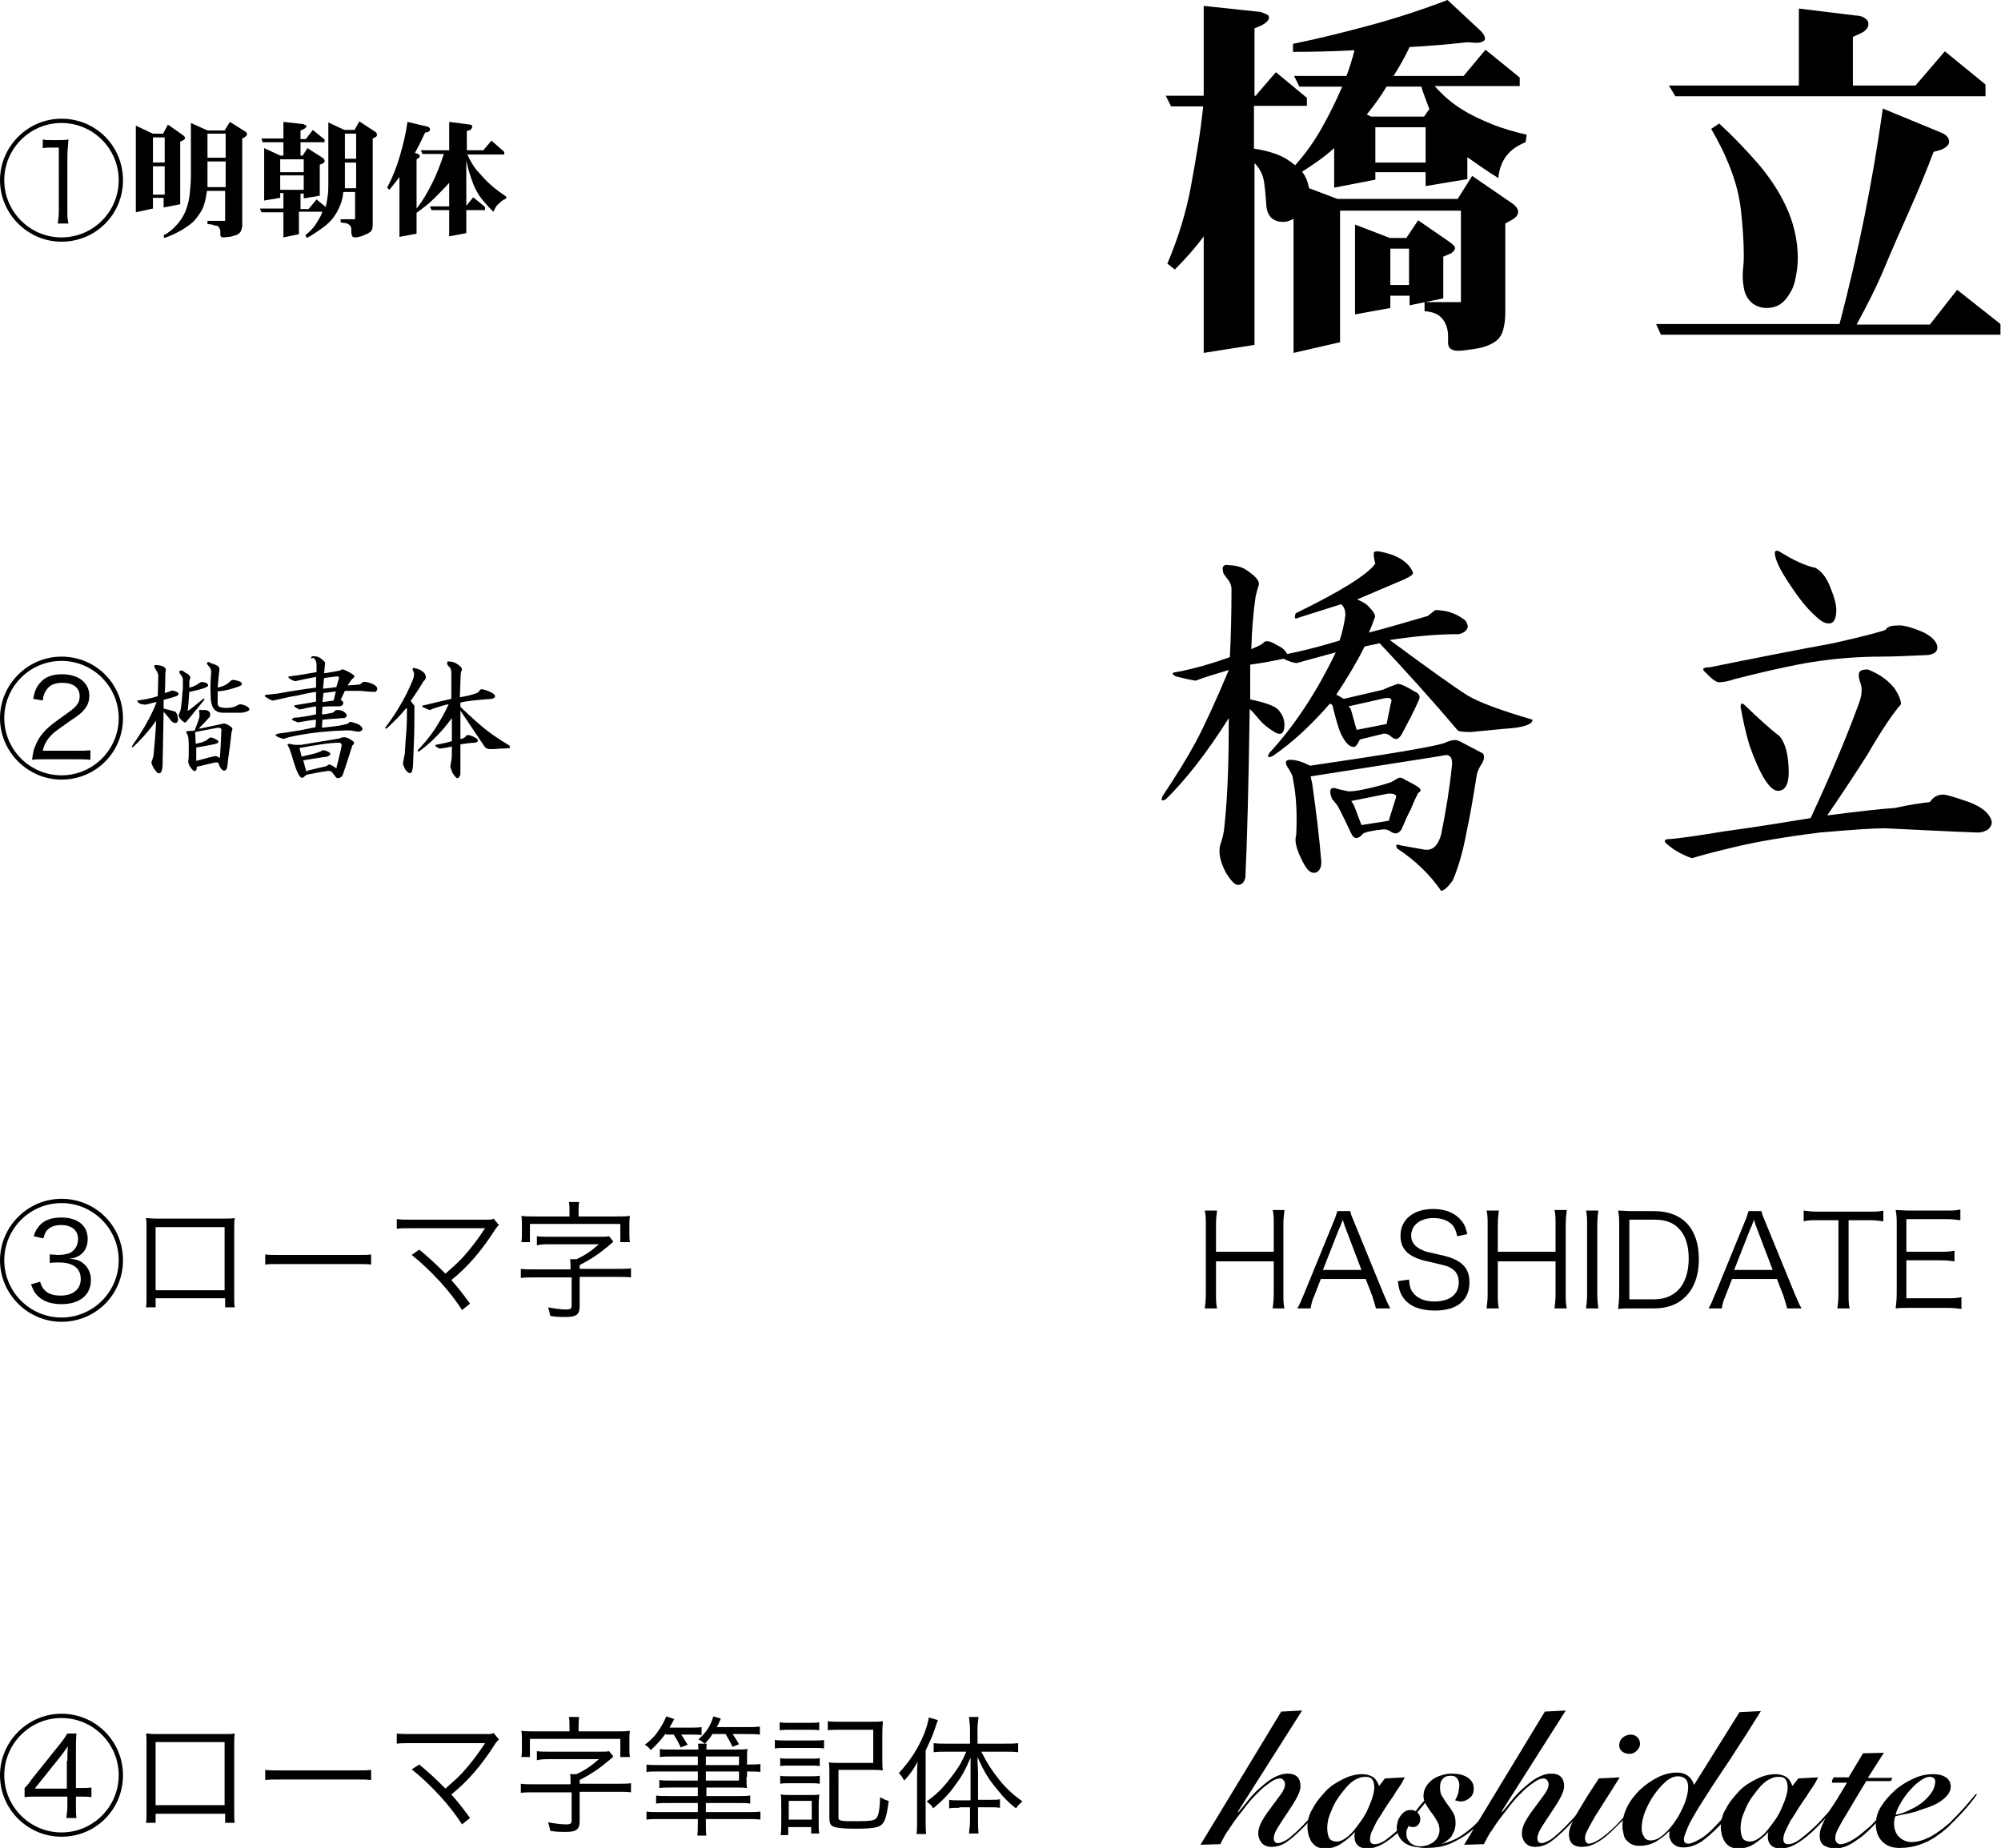 <svg xmlns="http://www.w3.org/2000/svg" xmlns:xlink="http://www.w3.org/1999/xlink" id="&#x30EC;&#x30A4;&#x30E4;&#x30FC;_1" x="0px" y="0px" viewBox="0 0 374.2 345.6" style="enable-background:new 0 0 374.2 345.6;" xml:space="preserve"><g>	<path d="M23,33.7c0,6.4-5.1,11.5-11.5,11.5C5.2,45.2,0,40,0,33.7c0-6.3,5.2-11.5,11.5-11.5C17.9,22.2,23,27.3,23,33.7z M0.8,33.7  c0,5.9,4.8,10.7,10.7,10.7c5.9,0,10.7-4.8,10.7-10.7c0-5.9-4.8-10.7-10.7-10.7C5.6,23,0.8,27.8,0.8,33.7z M8.1,26.1  c0.5,0.1,0.7,0.1,1.7,0.1h1.3c0.6,0,0.8,0,1.7-0.1c-0.1,1.2-0.2,2.4-0.2,3.4v10c0,0.9,0,1.5,0.2,2.3h-2c0.1-0.8,0.2-1.4,0.2-2.3  V27.6H9.8c-0.6,0-1.1,0-1.8,0.1V26.1z"></path>	<path d="M28.6,37v2l-3.2,0.7V23.5l3.2,1.5h1.9l0.9-1.7l2.7,1.9c0.3,0.2,0.5,0.4,0.5,0.6c0,0.2-0.2,0.4-0.5,0.5l-0.4,0.2v11.7  l-3.1,0.6V37H28.6z M28.6,25.7v4.7h2.2v-4.7H28.6z M28.6,31.1v5.3h2.2v-5.3H28.6z M38.8,24.4H42l1-1.6l2.7,1.7  c0.4,0.2,0.5,0.4,0.5,0.6c0,0.2-0.2,0.4-0.5,0.6l-0.4,0.2v16.3c0,0.3-0.1,0.6-0.2,0.9s-0.3,0.5-0.6,0.7S44,44,43.7,44.1  s-0.6,0.2-0.9,0.2s-0.6,0.1-1,0.1c-0.4,0-0.6-0.2-0.6-0.5c0-0.1,0-0.2,0-0.3s0-0.2,0-0.3c0-0.3-0.1-0.5-0.2-0.7s-0.3-0.4-0.6-0.4  s-0.5-0.1-0.7-0.2l-0.9-0.1v-0.6h3.3v-5.6h-3.4c-0.1,0.7-0.2,1.4-0.4,2.1s-0.4,1.3-0.8,1.9s-0.8,1.2-1.3,1.7s-1.1,0.9-1.7,1.3  s-1.2,0.7-1.8,1s-1.3,0.6-2,0.8L30.6,44c1-0.5,1.8-1.2,2.5-2s1.3-1.7,1.7-2.8s0.6-2.1,0.7-3.1s0.2-2.2,0.2-3.2V23L38.8,24.4z   M42.2,35v-4.8h-3.4v3.7l0,1.1H42.2z M42.2,25h-3.4v4.5h3.4V25z"></path>	<path d="M57.5,27.7l2.8,1.8c0.3,0.2,0.4,0.4,0.4,0.6c0,0.1,0,0.2-0.1,0.3s-0.2,0.2-0.3,0.2l-0.5,0.2v5.8l-3,0.5v-0.9h-0.6v2.9h1.5  l1.5-1.8l1.7,1.4c0.2-0.7,0.3-1.5,0.4-2.2s0.1-1.5,0.1-2.3V22.9l3,1.4h1.9l0.9-1.6l2.9,1.9c0.3,0.2,0.4,0.4,0.4,0.6  s-0.1,0.4-0.4,0.5l-0.4,0.2V42c0,0.3,0,0.5-0.1,0.8s-0.2,0.5-0.4,0.6s-0.4,0.3-0.7,0.4s-0.5,0.2-0.7,0.3c-0.2,0.1-0.4,0.1-0.7,0.2  s-0.5,0.1-0.7,0.1c-0.1,0-0.3,0-0.4-0.1s-0.2-0.1-0.2-0.3s-0.1-0.3-0.1-0.4c0-0.1,0-0.2,0-0.2s0-0.2,0-0.3c0-0.2,0-0.5-0.1-0.7  s-0.3-0.4-0.5-0.5s-0.4-0.2-0.7-0.2s-0.5-0.1-0.7-0.1V41h2.7v-5.1h-2.2c-0.1,1.3-0.5,2.5-1.1,3.6s-1.4,2.1-2.5,2.9  s-2.1,1.5-3.2,2.1l-0.3-0.5c0.7-0.6,1.4-1.2,1.9-2s1-1.5,1.3-2.4h-4.4v4.2L53,44.4v-4.7h-4.1l-0.3-0.7H53v-2.9h-0.6V37l-3,0.5v-9.8  l3,1.4H53v-2.5h-3.9l-0.2-0.7H53v-3.1l3.6,0.4c0.1,0,0.2,0,0.3,0.1s0.2,0.1,0.3,0.1s0.1,0.1,0.1,0.2c0,0.2-0.2,0.4-0.6,0.6  l-0.5,0.2v1.6h1l1.3-1.7l2.2,1.8v0.5h-4.5v2.5h0.4L57.5,27.7z M56.8,32.2v-2.4h-4.4v2.4H56.8z M56.8,35.5v-2.7h-4.4v2.7H56.8z   M66.6,30.4h-2.1v3.8c0,0.3,0,0.6,0,1h2.1V30.4z M66.6,25h-2.1v4.7h2.1V25z"></path>	<path d="M90.3,28.2l1.6-1.9l2.4,2.1v0.5h-6.9c0.5,1.1,1.1,2.2,1.9,3.1s1.6,1.8,2.5,2.6s1.9,1.5,2.9,2.2l-0.1,0.4  c-0.4,0.1-0.7,0.3-1,0.6s-0.6,0.5-0.8,0.8s-0.4,0.7-0.5,1c-0.7-0.6-1.3-1.3-1.9-2s-1.1-1.5-1.5-2.3s-0.7-1.7-1-2.6  s-0.5-1.8-0.7-2.7v8.5l1.3-1.6l2.2,1.8v0.6h-3.5v4.3L84,44.2v-4.9h-3.3l-0.3-0.7H84v-4.4c-0.9,1-1.9,2-2.9,3S79,39,77.9,39.8v3.9  l-3.2,0.6V33.1c-0.6,0.8-1.2,1.6-1.9,2.4l-0.4-0.4c1-1.9,1.8-3.9,2.4-6s1.1-4.1,1.4-6.3l3.8,0.9c0.1,0,0.2,0.1,0.3,0.2  s0.1,0.2,0.1,0.3s0,0.2-0.1,0.3s-0.2,0.2-0.3,0.2l-0.5,0.1c-0.6,1.3-1.2,2.5-1.9,3.8l0.6,0.2c0.1,0,0.1,0.1,0.2,0.2  s0.1,0.2,0.1,0.2c0,0.2-0.1,0.3-0.3,0.4l-0.3,0.2V39c1.2-1.5,2.1-3.1,3-4.9s1.5-3.5,2.1-5.3h-4l-0.3-0.7H84v-5.3l3.9,0.5  c0.1,0,0.2,0.1,0.3,0.1s0.1,0.2,0.1,0.3c0,0.1,0,0.2-0.1,0.3S88,24.3,88,24.3l-0.7,0.2v3.6H90.3z"></path>	<path d="M234.9,17.8l3.7-4.3l5.8,4.8v1.5h-9.9v8c1.4,0.2,2.7,0.5,4.1,1s2.5,1.2,3.6,2.1c1.9-2.1,3.6-4.5,5-7s2.7-5.1,3.8-7.7h-8  l-1-2h9.8c0.6-1.6,1.1-3.2,1.5-4.8c-3.8,0.2-7.7,0.3-11.5,0.3V8.2c4.9-1,9.7-2.2,14.5-3.5S266,1.8,270.7,0l5.9,5.5  c0.8,0.7,1.1,1.3,1.1,1.7c0,0.3-0.2,0.5-0.5,0.6S276.6,8,276.3,8c-0.1,0-0.3,0-0.5,0l-1.4-0.1c-3.6,0.4-7.1,0.7-10.8,0.9  c-0.9,1.9-1.9,3.7-3,5.4h13.1l4.1-4.9l6.4,5.2v1.6h-15.9c1.5,1.7,3.1,3.1,5,4.3s3.9,2.1,5.9,2.9s4.2,1.4,6.3,1.9l-0.2,1.4  c-3.1,1.2-4.8,3.4-5.1,6.7c-2-1.2-3.9-2.6-5.8-3.9v4.1l-7.8,1.3v-2.6h-9.4v1.4l-7.7,1.5v-7.4c-1.9,1.7-3.9,3.1-6,4.4  c0.7,0.9,1.1,2,1.3,3.1l5.3,2h22.5l2.7-4.3l7.3,5c0.9,0.6,1.3,1.2,1.3,1.7c0,0.6-0.4,1.1-1.3,1.6l-1.1,0.6v16.6  c0,1.1-0.1,2.2-0.4,3.3s-0.9,1.9-2,2.5s-2.2,0.9-3.6,1.1s-2.3,0.3-2.8,0.3c-1.3,0-1.9-0.5-1.9-1.5c0,0,0-0.4,0-1.2  c0-1.2-0.3-2.3-1-3.2s-1.8-1.4-3.4-1.5v-1.7h6.8V39.4h-22.6v24.6l-8.7,2V40.9c-0.7,0.4-1.3,0.6-1.9,0.6c-2,0-3.1-1.1-3.2-3.3  c-0.1-1.4-0.2-2.7-0.4-4.1s-0.8-2.6-1.8-3.6v34l-9.5,1.5V44.2c-1.6,2.2-3.4,4.2-5.4,6.2l-1.4-1.1c2-4.7,3.5-9.5,4.4-14.4  s1.8-10,2.3-15h-6l-1-2h7.1V1.1l10.3,1.1c0.3,0,0.6,0.1,0.8,0.2s0.4,0.2,0.7,0.3s0.4,0.3,0.4,0.6c0,0.5-0.5,1-1.5,1.5l-1.2,0.5  v12.6H234.9z M259.9,44.5h3.1l2.2-3.3l5.8,4c0.7,0.5,1.1,0.9,1.1,1.2c0,0.2-0.1,0.4-0.3,0.6s-0.4,0.4-0.7,0.5l-1.2,0.5v7.8  l-6.3,1.3v-1.8H260v2.3l-6.6,1.2V42L259.9,44.5z M265.8,16.2h-6.5c-1.1,1.8-2.3,3.5-3.7,5.2l0.8,0.4h9.9l1-1.4  C266.8,19,266.2,17.6,265.8,16.2z M266.6,23.8h-9.4v6.6h9.4V23.8z M263.6,46.5H260v6.8h3.5V46.5z"></path>	<path d="M361.6,28.4c-1.4,3.7-2.9,7.3-4.5,10.9s-3.2,7.2-4.7,10.8s-3.3,7.1-5.2,10.6h13.7l5.1-6.5l8.1,6.4v2h-63.5l-0.9-2H344  c3.5-13.3,6.2-26.7,8.1-40.3l10.9,4.5c1,0.4,1.5,1,1.5,1.7c0,0.4-0.2,0.7-0.6,1s-0.8,0.5-1.2,0.6L361.6,28.4z M358.2,16l5.5-6.4  l7.6,6.2V18h-58l-1.2-2h24.3V1.6L347,2.9c0.5,0,0.9,0.1,1.2,0.2s0.5,0.3,0.8,0.5s0.4,0.6,0.4,0.9c0,0.8-0.6,1.4-1.8,1.9l-1.1,0.5  V16H358.2z M321.5,23.1c2.5,2.3,4.8,4.7,7,7.2s4.1,5.3,5.5,8.3s2.2,6.3,2.2,9.7c0,1.4-0.2,2.7-0.5,4.1s-0.9,2.5-1.8,3.6  s-2.1,1.6-3.6,1.6c-0.7,0-1.4-0.2-2-0.5s-1.1-0.8-1.5-1.4s-0.6-1.3-0.7-1.9s-0.2-1.4-0.2-2c0-0.4,0-1,0.1-1.9s0.1-1.6,0.1-2.2  c0-2.6-0.2-5.2-0.5-8.1s-1-5.5-2-8.1s-2.2-5-3.6-7.4L321.5,23.1z"></path>	<path d="M23,134.3c0,6.4-5.1,11.5-11.5,11.5c-6.3,0-11.5-5.2-11.5-11.5c0-6.3,5.2-11.5,11.5-11.5C17.9,122.8,23,127.9,23,134.3z   M0.8,134.3c0,5.9,4.8,10.7,10.7,10.7c5.9,0,10.7-4.8,10.7-10.7c0-5.9-4.8-10.7-10.7-10.7C5.6,123.6,0.8,128.4,0.8,134.3z M8.3,142  c-1.2,0-1.5,0-2.3,0.1c0.2-1.6,0.3-1.9,0.6-2.6c0.6-1.6,1.7-2.9,3.1-4c0.5-0.4,0.9-0.7,3-2.2c1.7-1.2,2.2-1.9,2.2-3.1  c0-1.6-1.2-2.5-3.3-2.5c-1.3,0-2.3,0.4-2.9,1.3c-0.4,0.6-0.6,1-0.7,2l-1.8-0.3c0.3-1.5,0.6-2.2,1.3-3c0.9-1.1,2.3-1.6,4.1-1.6  c3.1,0,5.1,1.6,5.1,4c0,1.2-0.4,2.1-1.3,3c-0.5,0.5-0.9,0.8-2.1,1.6c-1.7,1.2-2.7,1.9-3.2,2.3c-1.1,1-1.8,2-2.1,3.4h6.5  c1,0,1.6,0,2.4-0.1v1.8c-0.9-0.1-1.7-0.1-2.5-0.1H8.3z"></path>	<path d="M31,125.4c-0.1,0.5-0.1,1-0.1,1.5c0,0.8,0,1.7-0.1,2.7c0.4-0.1,0.7-0.2,1-0.3c0.2-0.2,0.6-0.2,1,0c0.4,0.1,0.6,0.3,0.6,0.5  s-0.2,0.3-0.7,0.5c-0.7,0.2-1.4,0.4-2.1,0.6v1.6c0.2,0.1,0.9,0.2,2.2,0.6c0.2,0.2,0.3,0.4,0.4,0.8c0,0.1,0,0.3,0.1,0.5  c0,0.6-0.2,0.9-0.7,0.8c-0.3-0.1-0.6-0.3-0.9-0.8c-0.4-0.5-0.8-0.9-1.1-1.3l-0.2,10.2c-0.1,0.9-0.3,1.4-0.7,1.3  c-0.2,0.1-0.4-0.2-0.8-0.7c-0.5-0.8-0.7-1.3-0.5-1.6c0.1-0.2,0.2-0.6,0.3-0.9c0.2-2.1,0.4-4.3,0.5-6.6c-1.6,2.2-3.1,3.8-4.3,4.9  c-0.3,0.1-0.3,0.1-0.2-0.2c1.9-2.7,3.5-5.4,4.6-8.2c-0.6,0.1-1,0.2-1.3,0.3c-0.5,0.1-0.8,0.2-0.8,0.2c-1-0.1-1.5-0.3-1.5-0.8  c0.9-0.1,2.2-0.3,3.8-0.8l0.1-3.8c0-0.2-0.1-0.6-0.3-0.9c-0.1-0.2-0.2-0.3-0.3-0.5c-0.3-0.5-0.2-0.7,0.5-0.6  C30.6,124.5,31.1,124.9,31,125.4z M35.2,126.1c0.4,0.4,0.5,0.7,0.3,0.9c-0.1,0.2-0.1,0.7-0.1,1.6c0.5-0.1,1-0.3,1.5-0.6  c0.1-0.1,0.3-0.2,0.6-0.4c0.3-0.1,0.7,0,1,0.1c0.2,0.1,0.4,0.2,0.4,0.4c0.1,0.2-0.1,0.3-0.5,0.5c-0.5,0.2-1.5,0.5-3,0.8  c-0.1,1.6-0.2,2.8-0.3,3.5l0.3-0.1l2.6-2.1c0.2-0.1,0.3-0.1,0.2,0.2c-1.1,1.3-2.1,2.6-3.2,3.9c-0.3,0.4-0.5,0.4-0.8,0.1  c-0.5-0.4-0.8-0.8-0.8-1.1c0.1-0.3,0.2-0.6,0.3-0.8c0.2-0.5,0.3-1.9,0.5-4.3c0-0.6,0-1.2,0-1.8c-0.1-0.2-0.2-0.4-0.3-0.6  c-0.1-0.1-0.2-0.2-0.3-0.4c-0.2-0.4,0-0.5,0.5-0.5C34.5,125.7,34.8,125.9,35.2,126.1z M39.2,133.2c0.1,0.1,0.1,0.3,0.1,0.7  c0,0.1-0.6,0.8-1.9,2.1l-0.2,0.3c2.3-0.5,3.9-0.8,4.7-1c0.2,0,0.8,0.2,1.5,0.8c0.1,0.1,0.1,0.3-0.1,0.8c-0.2,1.9-0.4,3.5-0.6,4.8  c-0.1,1.1-0.2,1.8-0.3,2.1c-0.3,0.4-0.5,0.4-0.8,0.2c-0.3-0.2-0.6-0.7-0.8-1.4h-0.6l-3.4,0.8c0,0.5-0.1,0.8-0.4,0.8  c-0.2,0-0.4-0.2-0.7-0.6c-0.4-0.5-0.5-0.9-0.5-1.3c0.1-0.2,0.1-1.2,0.1-2.7c0-1.3-0.1-2.1-0.3-2.3c-0.3-0.4-0.2-0.6,0.3-0.6  c0.4,0,0.8,0,1.1-0.1c0.3-0.8,0.6-1.5,0.8-2.2c0.1-0.2,0.1-0.4,0.1-0.7c0-0.3,0-0.5-0.1-0.7c0-0.2,0.2-0.3,0.5-0.2  C38.6,132.7,39,132.9,39.2,133.2z M36.5,136.9l0.1,2.2c1.1-0.2,1.9-0.5,2.2-0.8c0.1-0.1,0.2-0.2,0.4-0.3c0.1-0.1,0.2-0.1,0.6,0  c0.2,0.1,0.5,0.2,0.8,0.4c0.4,0.3,0.3,0.5-0.2,0.7c-1.3,0.3-2.5,0.5-3.7,0.7v2.5c1.8-0.5,3-0.8,3.6-0.9c0.2,0,0.5,0.1,0.8,0.4  c0.1-0.9,0.2-2.7,0.3-5.3c0-0.3-0.2-0.4-0.7-0.4L36.5,136.9z M40,124.2c0.2,0.1,0.5,0.2,0.8,0.4c0.2,0.2,0.3,0.5,0.2,0.9  c-0.1,0.8-0.2,1.8-0.3,3.1c0.9-0.2,1.5-0.5,1.8-0.7c0.2-0.2,0.5-0.4,0.7-0.6c0.1-0.2,0.6-0.2,1.5,0.1c0.4,0.1,0.5,0.3,0.5,0.5  c0.1,0.2-0.1,0.3-0.6,0.5c-1.1,0.4-2.4,0.8-3.9,0.9v2.1c0,0.4,0.1,0.7,0.4,0.8c0.2,0.1,0.7,0.2,1.2,0.2c0.6,0,1.1-0.1,1.5-0.2  c0.6-0.3,1-0.5,1.1-0.5c0.6,0.1,1,0.2,1.4,0.5c0.6,0.4,0.4,0.8-0.6,1c-0.3,0.1-0.7,0.1-1,0.1h-2.9c-0.8,0-1.3-0.2-1.7-0.6  c-0.4-0.4-0.7-1.3-0.7-2.5c-0.1-1.7,0-3.3,0.1-4.6c0-0.2-0.1-0.5-0.2-0.7c-0.2-0.2-0.3-0.4-0.5-0.6c-0.2-0.3-0.1-0.5,0.3-0.5  C39.3,124,39.6,124.1,40,124.2z"></path>	<path d="M58.3,122.8c0.1-0.1,0.5-0.1,1,0c0.4,0.1,0.7,0.3,1,0.6c0.2,0.1,0.3,0.3,0.5,0.5c-0.1,0.8-0.1,1.4-0.2,2c1-0.1,2-0.3,3-0.5  c0.2-0.2,0.4-0.2,0.6-0.2c0.8,0.3,1.5,0.7,2,1.1c0.1,0.2,0.1,0.3-0.1,0.5c-0.2,0.1-0.3,0.3-0.5,0.5l-0.6,0.9  c0.9-0.1,1.7-0.1,2.3-0.2c0.4-0.3,0.6-0.5,0.8-0.5c1,0.1,1.7,0.4,2.2,0.8c0.4,0.4,0.3,0.8-0.1,1.1c-0.8,0-1.8-0.1-2.9-0.2  c-0.9,0-1.9,0-2.8,0l-0.8,1.7c0.2,0.1,0.4,0.2,0.5,0.5c0,0.4-0.3,0.7-0.8,0.7c-0.3,0-0.7,0-1.2,0s-1.2,0-1.9,0.1l-0.1,1.4  c0.4,0,1-0.1,2-0.3c0.3-0.2,0.5-0.4,0.6-0.5c0.9-0.1,1.6,0.2,2,0.8c0.1,0.3,0,0.5-0.4,0.7c-0.4,0-0.9,0-1.5,0.1  c-0.6,0-1.4,0.1-2.6,0.2l-0.1,1.5c1.7-0.2,3-0.3,3.8-0.5c0.5-0.1,0.9-0.2,1.1-0.3c0.2-0.2,0.3-0.3,0.4-0.3c1.1,0.2,1.7,0.5,2,0.8  c0.4,0.4,0.4,0.8-0.2,1c-0.3,0.1-0.7,0-1.2-0.1c-0.4-0.1-0.9-0.1-1.4-0.1c-3.3,0.1-6.2,0.4-8.9,0.9c-1.5,0.3-2.4,0.5-2.7,0.7  c-0.8-0.2-1.3-0.4-1.5-0.6c-0.2-0.1-0.1-0.2,0.4-0.4c0.9-0.1,2.1-0.3,3.4-0.5c1.3-0.2,2.5-0.5,3.6-0.7l0.1-1.4  c-1.1,0.1-2.2,0.3-3.4,0.5l-1-0.4c-0.2-0.2-0.1-0.3,0.4-0.5c0.4,0,0.8,0,1.1-0.1c1-0.1,2-0.3,2.9-0.5v-1.5  c-1.4,0.2-2.2,0.4-2.5,0.5c-0.1,0-0.3,0-0.6,0.1l-0.9-0.5c-0.1-0.1-0.1-0.2,0-0.3c1.2-0.2,2.6-0.4,4-0.7v-1.8  c-0.8,0.1-1.9,0.3-3.6,0.7c-1.4,0.2-2.5,0.5-3.4,0.7c-0.6,0.1-0.9,0.2-1,0.2c-0.2,0.1-0.7-0.2-1.5-0.7c-0.2-0.2,0-0.4,0.5-0.4  c0.3,0,0.9-0.1,1.9-0.2c2.2-0.4,4.6-0.8,7.1-1.1v-2c-1.7,0.3-3,0.6-3.9,0.8c-0.3-0.1-0.7-0.2-1.2-0.6c-0.1-0.2-0.1-0.3,0.1-0.3  c1.7-0.2,3.4-0.5,5.1-0.8c0-1.1,0-1.8-0.1-2c-0.1-0.2-0.2-0.4-0.5-0.7C58.1,123.3,58.1,123,58.3,122.8z M66,138.6  c0.3,0.2,0.3,0.5-0.1,0.8c-0.6,1.8-1.1,3.5-1.7,5.2c-0.1,0.5-0.4,0.8-0.8,0.9c-0.3,0.1-0.5,0-0.7-0.3c-0.1-0.1-0.3-0.4-0.7-0.9  c-0.3-0.1-0.6-0.2-0.8-0.1c-1.5,0.2-2.8,0.5-3.9,0.7c-0.2,0.2-0.3,0.3-0.5,0.4c-0.1,0.2-0.3,0.2-0.5,0.1c-0.4-0.2-0.9-1.3-1.5-3.3  c-0.4-1.4-0.7-2.3-1-2.7c-0.1-0.2,0.1-0.3,0.4-0.3c0.6,0.2,1,0.2,1.3,0.2h0.8c2.4-0.4,4.8-0.8,7.2-1.2c0.2-0.1,0.4-0.2,0.6-0.2  C64.6,137.8,65.2,138,66,138.6z M56,139.9c0.1,0.3,0.2,0.8,0.4,1.6c1.7-0.4,2.7-0.6,3.1-0.8c0.3-0.1,0.6-0.2,0.8-0.4  c0.5,0,1,0.2,1.4,0.5c0.2,0.2,0,0.5-0.5,0.7c-1.6,0.2-3.1,0.5-4.5,0.7l0.6,2.1l0.3-0.2c1.3-0.3,2.4-0.6,3.4-0.8  c0.1-0.1,0.3-0.2,0.5-0.3c0.2-0.1,0.7,0.2,1.4,0.7c0.1-0.5,0.2-0.9,0.3-1.2c0.2-1,0.5-2,0.7-3.1c0-0.2-0.1-0.4-0.4-0.5  C61.7,138.9,59.2,139.3,56,139.9z M62.8,129.3c-0.6,0.1-1.4,0.2-2.3,0.3l-0.2,1.7c0.9-0.1,1.6-0.2,2.1-0.3L62.8,129.3z M60.6,126.8  l-0.2,2c1-0.1,1.8-0.2,2.5-0.3l0.5-1.7c0-0.2-0.1-0.3-0.4-0.3L60.6,126.8z"></path>	<path d="M78.6,125.3c0.7,0.4,1,0.8,1,1.2c0.1,0.2,0,0.6-0.4,0.9c-0.7,1.2-1.5,2.4-2.4,3.7c0.1,0.1,0.3,0.4,0.7,0.9  c0,2.4,0,4.8-0.1,6.9c-0.1,1.9-0.1,3.5-0.2,4.7c-0.1,0.4-0.1,0.6-0.2,0.8c-0.1,0.1-0.3,0.2-0.4,0.2c-0.5-0.2-0.8-0.6-1-1.1  c-0.2-0.4-0.3-0.7-0.2-1c0.1-0.6,0.2-1.1,0.3-1.5c0.1-1.9,0.2-3.3,0.3-4.3c0.1-1.5,0.1-2.8,0.1-4c0-0.1,0-0.2-0.1-0.3  c-0.8,0.9-1.5,1.8-2.2,2.4c-0.8,0.8-1.3,1.3-1.6,1.5c-0.2-0.1-0.2-0.2-0.1-0.3c1.6-2.1,2.9-4.2,4-6.4c0.9-1.9,1.4-3,1.3-3.4  c0.1-0.2,0-0.4-0.1-0.7c-0.2-0.2-0.2-0.4,0-0.6C77.8,125,78.2,125.1,78.6,125.3z M86.3,124.9c0.1,0.2,0.1,0.5-0.1,0.8  c-0.1,0.8-0.1,2.3-0.2,4.7c1.3-0.2,2.4-0.5,3.2-0.8c0.2-0.1,0.4-0.3,0.6-0.6c0.1-0.1,0.2-0.1,0.4-0.1c0.9,0.2,1.5,0.5,2,0.8  c0.6,0.4,0.5,0.8-0.2,1c-2.8,0.2-4.8,0.4-5.9,0.7c0,0.2,0,0.5,0,0.8c2.3,2.2,4,3.7,5.2,4.6c0.8,0.6,2.1,1.5,3.9,2.6  c0.2,0.2,0.2,0.3,0.1,0.5c-0.7,0.1-1.3,0.1-1.8,0.1c-0.7,0.1-1.3,0.1-1.8,0.1c-0.6,0-0.9-0.2-1.1-0.5c-1.5-2.2-3-4.5-4.5-6.7  c0,1.8,0,3.6,0,5.3c0.4,0,0.8-0.2,1.2-0.7c0.4-0.1,1,0.1,1.8,0.6c0.4,0.3,0.4,0.6-0.2,0.8c-0.6,0-1.5,0.1-2.8,0.3  c0,1.7,0,3.4,0,5.2c0,0.2,0,0.5-0.1,0.7c-0.2,0.4-0.4,0.5-0.6,0.4c-0.4-0.3-0.6-0.7-0.8-1c-0.2-0.5-0.3-0.9-0.4-1.1  c0.1-0.4,0.1-0.8,0.2-1.1c0.1-0.5,0.1-1.4,0.1-2.7c-0.8,0.2-1.5,0.3-2.1,0.4c-0.2,0-0.5-0.1-0.9-0.4c-0.1-0.1-0.1-0.2,0-0.3  c1.1-0.2,2.1-0.4,3-0.7c0-1.4,0-2.9,0-4.3c-1.9,2.6-4,4.7-6.1,6.2c-0.3,0.1-0.4,0-0.2-0.3c1-1,2-2.2,3.1-3.8c1-1.6,1.9-3.1,2.6-4.7  c-0.6,0.1-1.6,0.4-2.8,0.8c-0.3,0.1-0.5,0.2-0.7,0.3c-0.6-0.2-1-0.4-1.4-0.6c-0.1-0.2,0-0.3,0.3-0.3c1.6-0.4,3.3-0.8,5.1-1.2  c0-1.6,0-3.3,0-5c0-0.2-0.1-0.5-0.2-0.8c-0.5-0.4-0.7-0.8-0.5-1.2c0.6,0,1.1,0.1,1.5,0.3C85.7,124.3,86.1,124.6,86.3,124.9z"></path>	<path d="M264.2,107c0.2,0.4-0.4,0.8-1.7,1.4l-8.7,3.7c0.9,0.4,1.7,0.8,2.2,1.4c0.9,0.9,1.3,1.6,1.1,2c-0.4,1.1-0.8,2.1-1.1,2.8  c2.8-0.7,6.5-1.8,11-3.1l1.4-1.1c2.1,0,3.8,0.6,5.3,1.7c0.4,0.2,0.7,0.7,0.8,1.4c-0.2,0.8-0.8,1.2-1.7,1.4c-4.1,0-8.4,0.4-12.9,1.1  c7.3,5.4,12.2,8.9,14.6,10.4c2.2,1.3,6.3,2.8,12.1,4.5c0,0.9-1.8,1.5-5.3,1.7c-2.1,0.2-4.1,0.4-6.2,0.6c-1.5,0-2.3-0.1-2.5-0.3  c-4.9-5.8-9.8-11.2-14.6-16.3l-2.8,0.6c-1.5,3-3.3,6-5.3,9l1.4,0.8l7.3-1.7c1.3-0.6,2.2-0.9,2.8-1.1c0.6,0,1.6,0.5,3.1,1.4  c0.9,0.4,1.2,0.9,0.8,1.7c-0.9,2.1-2,4.1-3.1,6.2c-0.6,1.1-1.2,1.3-2,0.6c-0.4-0.4-0.8-0.6-1.4-0.6c-1.7,0.4-3.2,0.8-4.5,1.1  c-0.4,0.9-0.8,1.4-1.1,1.4c-0.8,0-1.5-0.7-2.2-2c-0.6-1.1-1.1-2.9-1.7-5.3c0-0.4-0.2-0.7-0.6-0.8c-3.4,3.9-6.9,7.2-10.7,9.8  c-0.9,0.4-1.1,0.2-0.6-0.6c4.7-5.1,8.8-11.3,12.4-18.8l-7.3,2c-0.6,0-1.4-0.3-2.5-0.8c-1.9,0.4-3.9,0.8-6.2,1.1v6.5  c2.8,0.6,4.6,1.2,5.3,2c0.7,0.8,1.1,1.7,1.1,2.8c0,1.5-0.6,2-1.7,1.4c-1.5-0.9-2.4-1.7-2.8-2.2c-0.8-0.9-1.4-1.7-2-2.2  c-0.2,14.6-0.5,25.1-0.8,31.5c-0.2,0.9-0.7,1.4-1.4,1.4c-0.6,0-1.3-0.8-2.2-2.2c-1.1-2.1-1.5-3.8-1.1-5.3c0.4-1.1,0.7-2.3,0.8-3.7  c0.6-5.6,0.8-12.3,0.8-20c-4.3,6.8-8.3,11.8-11.8,15.2c-0.8,0.4-0.9,0.2-0.6-0.6c2.6-3.9,4.7-7.3,6.2-10.1  c1.5-2.8,3.6-7.3,6.2-13.5c-2.6,0.8-4.7,1.4-6.2,2c-1.3-0.2-2.5-0.5-3.7-0.8c-0.8-0.4-0.8-0.7,0-0.8c1.3-0.2,2.9-0.6,4.8-1.1  c2.4-0.7,4.2-1.3,5.3-1.7c0.2-4.1,0.3-8.3,0.3-12.7c0-0.7-0.3-1.4-0.8-2s-0.8-1-0.8-1.4c-0.2-0.9,0.2-1.3,1.1-1.1  c0.9,0,1.9,0.2,2.8,0.6c2.1,1.3,3,2.3,2.8,3.1c-0.2,0.6-0.4,1.3-0.6,2.2c-0.4,2.8-0.7,6.1-0.8,9.8c0.9-0.4,1.7-0.7,2.2-1.1  c0.4-0.6,1.2-0.5,2.5,0.3c0.9,0.4,1.6,0.9,2,1.7c2.2-0.4,5.5-1.2,9.8-2.5c0.6-1.7,0.9-3.3,1.1-4.8c0-0.9-0.3-1.6-0.8-2l-7.9,2.5  c-0.8,0.4-0.9,0.1-0.6-0.8c8.4-4.1,13.4-7.2,14.9-9.3c-0.2-0.6-0.3-1.2-0.3-2c0-0.2,0.3-0.3,0.8-0.3  C261.3,103.7,263.4,105.1,264.2,107z M276.8,143.3c-0.2,0.4-0.4,0.8-0.6,1.4c-0.6,3.8-1.2,7.5-2,11.2c-0.6,3.2-1.4,6.1-2.5,8.7  c-0.9,1.3-1.7,2-2.2,2c-2.2-3.2-5-5.8-8.2-7.9c-0.4-0.7-0.2-0.9,0.6-0.6l4.5,0.8c1.5,0.2,2.5-0.7,3.1-2.8c0.9-4.5,1.6-8.7,2-12.7  c0.2-1.5-0.2-2.2-1.1-2.2l-1.7,0.3l-23.6,3.7l0.3,1.4c0.7,4.9,1.3,9.8,1.7,14.6c0,1.1-0.4,1.8-1.1,2c-0.8,0.2-1.5-0.4-2.2-1.7  c-1.3-2.4-1.8-4.2-1.4-5.3c0.2-4.1,0-7.6-0.6-10.4c0-0.6-0.3-1.2-0.8-2c-0.8-1.1-0.7-1.7,0.3-1.7c1.1,0,2.3,0.4,3.7,1.1  c14.4-2.1,22.8-3.5,25-4.2c0.9-0.4,1.6-0.6,2-0.6c0.4,0,0.7,0.1,1.1,0.3c1.5,0.8,2.9,1.5,4.2,2.2  C277.7,141.4,277.6,142.2,276.8,143.3z M262.7,145.8c1.1,0.6,2,1,2.5,1.4c0.6,0.4,0.6,0.8,0,1.1c-0.2,0.4-0.7,1.4-1.4,3.1  c-0.6,1.1-1.1,2.3-1.7,3.7c-0.6,0.9-1.3,1-2.2,0.3c-0.4-0.2-0.8-0.3-1.1-0.3c-2.1,0.2-3.4,0.5-3.9,0.8c-0.9,1.1-1.7,1.1-2.2,0  c-0.8-1.7-1.6-3.4-2.5-5.1c-0.4-0.6-0.8-1-1.1-1.4c-0.6-1.5-0.4-2.2,0.6-2c0.6,0.2,1.4,0.4,2.5,0.6c1.3,0,3.3-0.4,5.9-1.1  c0.7-0.2,1.4-0.4,2-0.6c0.7-0.4,1.2-0.7,1.4-0.8C261.7,145.4,262.2,145.4,262.7,145.8z M252.6,132.6c0.4,1.3,0.7,2.6,1.1,3.9  l5.6-1.1l0.8-3.9c0.4-0.9-0.2-1.2-1.7-0.8l-6.2,1.4L252.6,132.6z M253.2,150.6l1.4,3.7l5.1-0.8l1.4-4.5c0-0.4-0.5-0.6-1.4-0.6  l-7,1.4L253.2,150.6z"></path>	<path d="M354.4,128.9c0.7,1.1,1.1,2.1,1.1,2.8c-1.5,1.7-3.6,4.8-6.2,9.3c-2.6,4.1-5.2,8-7.6,11.5c5.4-0.7,9.7-1.2,12.7-1.4  c2.6-0.6,4.8-0.9,6.5-1.1c0.6-0.9,1.4-1.4,2.5-1.4c0.6,0,2.2,0.5,4.8,1.4c2.4,0.9,3.8,2.1,4.2,3.4c0.2,0.6,0,1.1-0.6,1.7  c-0.6,0.4-1.2,0.6-2,0.6c-5.3-0.2-11.1-0.5-17.4-0.8c-2.2,0-6.3,0.3-12.1,0.8c-6.4,0.8-11.8,1.7-16.3,2.8c-3.8,0.9-6.3,1.6-7.6,2  c-1.7-0.6-3.2-1.4-4.5-2.5c-0.9-0.7-0.8-1.1,0.6-1.1c2.2-0.2,5.5-0.7,9.8-1.4c6.6-0.9,12-1.8,16.3-2.5c3.9-8.4,6.9-15.6,9-21.4  c0.6-1.5,0.7-2.8,0.3-3.9c-0.4-1.1-0.4-1.9,0-2.2c0.2-0.2,0.7-0.3,1.4-0.3C351.6,126.1,353.3,127.4,354.4,128.9z M359.8,118.3  c1.7,0.9,2.5,1.9,2.5,2.8c0,0.8-0.6,1.2-1.7,1.4c-4.1,0.2-7,0.3-8.7,0.3c-4.1,0-8,0.3-11.5,0.8c-3.2,0.4-8.5,1.5-16,3.4  c-1.1,0.4-2.2,0.6-3.1,0.6c-0.6-0.2-1.3-0.7-2.2-1.7c-0.9-0.7-0.8-1.1,0.6-1.1c9.4-1.9,17.1-3.4,23.1-4.5c5.8-1.3,9.1-2.2,9.8-2.5  c0.4-0.6,1-0.8,2-0.8C355.7,116.8,357.5,117.3,359.8,118.3z M332.8,137.7c1.1,1.3,1.7,3.6,1.7,6.8c0,2.2-0.7,3.4-2,3.4  c-1.5,0-3.3-2.8-5.3-8.4c-0.8-2.6-1.3-5.1-1.7-7.3c0-0.7,0.3-0.8,0.8-0.3C328.9,134.4,331.1,136.4,332.8,137.7z M339.5,106.2  c1.1,0.6,2.1,1.8,2.8,3.7c0.7,1.7,1.1,3.1,1.1,4.2c0,1.7-0.5,2.5-1.4,2.5c-0.8,0-1.6-0.5-2.5-1.4c-1.5-1.3-3.1-3.3-4.8-5.9  c-1.9-2.8-2.8-4.8-2.8-5.9c0-0.4,0.3-0.5,0.8-0.3C335.4,104.8,337.6,105.8,339.5,106.2z"></path>	<path d="M23,235.7c0,6.4-5.1,11.5-11.5,11.5C5.2,247.2,0,242,0,235.7c0-6.3,5.2-11.5,11.5-11.5C17.9,224.2,23,229.3,23,235.7z   M0.8,235.7c0,5.9,4.8,10.7,10.7,10.7c5.9,0,10.7-4.8,10.7-10.7c0-5.9-4.8-10.7-10.7-10.7C5.6,225,0.8,229.8,0.8,235.7z M7.5,239.7  c0.3,1,0.6,1.4,1.2,1.9c0.7,0.5,1.6,0.7,2.6,0.7c2.4,0,3.8-1.2,3.8-3.1c0-2-1.4-3.1-4.1-3.1c-0.5,0-1,0-1.7,0.1v-1.6  c0.5,0,1.1,0.1,1.5,0.1c0.7,0,1.5-0.1,2.1-0.3c1-0.4,1.7-1.4,1.7-2.7c0-1.6-1.2-2.6-3.2-2.6c-1,0-1.9,0.3-2.4,0.8  c-0.5,0.4-0.6,0.8-0.9,1.7l-1.8-0.4c0.3-1,0.6-1.4,1-1.9c0.9-1.1,2.3-1.6,4.2-1.6c3,0,4.9,1.5,4.9,4c0,1.3-0.5,2.4-1.4,3  c-0.6,0.4-1,0.6-2,0.7c1.2,0.1,1.9,0.3,2.6,0.9c0.9,0.7,1.4,1.8,1.4,3.1c0,2.8-2.1,4.5-5.5,4.5c-2.1,0-3.6-0.6-4.6-1.7  c-0.5-0.5-0.7-1-1.1-2L7.5,239.7z"></path>	<path d="M29.1,242.8v1.7h-1.8c0.1-0.5,0.1-1,0.1-1.8v-13c0-1,0-1.3-0.1-1.9c0.5,0,0.9,0.1,1.9,0.1h12.8c1,0,1.3,0,1.9-0.1  c-0.1,0.6-0.1,0.9-0.1,1.9v13c0,0.7,0,1.3,0.1,1.8h-1.8v-1.7H29.1z M41.9,229.5H29.1v11.8h12.9V229.5z"></path>	<path d="M49.6,234.6c0.7,0.1,1.3,0.1,3,0.1h13.9c1.8,0,2.2,0,2.9-0.1v1.9c-0.8-0.1-1.3-0.1-2.9-0.1H52.6c-1.8,0-2.3,0-3,0.1V234.6z  "></path>	<path d="M78.4,233.7c1.8,1.5,2.7,2.3,4.9,4.5c1-0.9,2.3-2,3.2-3c1.3-1.4,3-3.6,4-5.2c0.1-0.1,0.1-0.1,0.2-0.3c-0.3,0-0.3,0-13.7,0  c-1.3,0-2,0-2.8,0.1V228c0.8,0.1,1.4,0.1,2.8,0.1h14c0.8,0,1,0,1.3-0.2l1,1.2c-0.3,0.3-0.5,0.5-1,1.3c-2.4,3.7-4.9,6.6-7.9,9  c0.9,1,1.9,2.2,3.5,4.4l-1.5,1.2c-2.2-3.5-5.8-7.4-9.4-10.3L78.4,233.7z"></path>	<path d="M106.7,237.4c0-0.9,0-1.4-0.1-1.9h1.2c1.7-0.8,2.7-1.5,4.2-2.8h-9.2c-0.9,0-1.6,0-2.4,0.2v-1.7c0.6,0.1,1.3,0.1,2.4,0.1  h9.3c0.9,0,1.4,0,1.8-0.1l0.8,1c-0.3,0.3-0.3,0.3-0.9,0.8c-1.8,1.5-3.1,2.4-5.4,3.6v0.7h7.1c1,0,1.8,0,2.5-0.1v1.7  c-0.7-0.1-1.5-0.1-2.5-0.1h-7.1v5.5c0,1.5-0.6,2-2.5,2c-1,0-1.9,0-3-0.2c-0.1-0.6-0.2-0.9-0.4-1.6c1,0.2,2.4,0.4,3.4,0.4  c0.8,0,1-0.2,1-0.7v-5.3h-7c-1,0-1.8,0-2.5,0.1v-1.7c0.7,0.1,1.5,0.1,2.5,0.1H106.7z M106.5,226.8c0-0.8,0-1.4-0.1-2h1.9  c-0.1,0.6-0.1,1.2-0.1,2v0.7h7c1,0,1.7,0,2.6-0.1c-0.1,0.6-0.1,1.1-0.1,1.8v1.4c0,0.6,0,1.1,0.1,1.7H116v-3.4H99.1v3.4h-1.6  c0.1-0.6,0.1-1.1,0.1-1.7v-1.4c0-0.7,0-1.2-0.1-1.8c0.8,0.1,1.6,0.1,2.6,0.1h6.4V226.8z"></path>	<path d="M240.2,226.4c-0.1,0.9-0.2,1.5-0.2,2.6V242c0,1.2,0,1.8,0.2,2.7H238c0.1-0.9,0.2-1.5,0.2-2.7v-6.1h-10.8v6.1  c0,1.2,0,1.8,0.2,2.7h-2.3c0.1-0.8,0.2-1.5,0.2-2.7v-12.9c0-1.2,0-1.8-0.2-2.7h2.3c-0.1,0.9-0.2,1.5-0.2,2.6v5.1h10.8v-5.1  c0-1.1,0-1.9-0.2-2.7H240.2z"></path>	<path d="M257.3,244.7c-0.2-0.9-0.5-1.7-0.7-2.4l-1.2-3.1h-8.4l-1.2,3.1c-0.4,0.9-0.6,1.6-0.7,2.4h-2.5c0.5-0.8,0.6-1.2,1.3-2.8  l5.4-13.2c0.5-1.1,0.6-1.7,0.8-2.2h2.4c0.1,0.5,0.2,0.8,0.8,2.2l5.4,13.2c0.6,1.4,0.9,2.1,1.3,2.8H257.3z M251.6,229.6  c-0.1-0.2-0.1-0.2-0.5-1.5c-0.1,0.4-0.2,0.6-0.3,0.8c-0.1,0.4-0.2,0.6-0.3,0.7l-3.1,7.9h7.2L251.6,229.6z"></path>	<path d="M272.5,231.2c-0.2-1-0.4-1.4-0.8-2c-0.8-0.9-2-1.4-3.6-1.4c-2.5,0-4.2,1.3-4.2,3.3c0,1.2,0.7,2.1,2.1,2.7  c0.6,0.3,0.7,0.3,3.4,0.9c3.8,0.8,5.4,2.3,5.4,5.1c0,3.4-2.3,5.3-6.5,5.3c-2.7,0-4.7-0.8-5.8-2.3c-0.6-0.8-0.9-1.6-1.1-3.2l2.1-0.3  c0.1,1.2,0.2,1.7,0.7,2.4c0.8,1.1,2.2,1.7,4,1.7c2.9,0,4.6-1.3,4.6-3.6c0-1.2-0.5-2.1-1.4-2.6c-0.8-0.5-1.1-0.5-4-1.2  c-1.5-0.3-2.4-0.6-3.3-1.1c-1.5-0.8-2.2-2.1-2.2-3.8c0-3,2.4-5,6.1-5c2.4,0,4.2,0.8,5.3,2.2c0.6,0.7,0.8,1.3,1.1,2.5L272.5,231.2z"></path>	<path d="M293,226.4c-0.1,0.9-0.2,1.5-0.2,2.6V242c0,1.2,0,1.8,0.2,2.7h-2.3c0.1-0.9,0.2-1.5,0.2-2.7v-6.1h-10.8v6.1  c0,1.2,0,1.8,0.2,2.7H278c0.1-0.8,0.2-1.5,0.2-2.7v-12.9c0-1.2,0-1.8-0.2-2.7h2.3c-0.1,0.9-0.2,1.5-0.2,2.6v5.1h10.8v-5.1  c0-1.1,0-1.9-0.2-2.7H293z"></path>	<path d="M298.9,226.4c-0.1,0.8-0.2,1.7-0.2,2.7V242c0,1.1,0.1,1.9,0.2,2.7h-2.3c0.1-0.9,0.2-1.5,0.2-2.7v-12.9c0-1.2,0-1.8-0.2-2.7  H298.9z"></path>	<path d="M302.8,229.1c0-1,0-1.7-0.2-2.7c0.8,0,1.5,0.1,2.6,0.1h4.1c5.4,0,8.4,3.3,8.4,9c0,3-0.9,5.5-2.6,7.1  c-1.4,1.4-3.4,2.1-5.8,2.1h-4.1c-1.2,0-1.8,0-2.6,0.1c0.1-0.9,0.2-1.7,0.2-2.9V229.1z M309.3,243c1.9,0,3.4-0.6,4.5-1.7  c1.3-1.3,2-3.4,2-5.9c0-2.5-0.6-4.4-1.9-5.7c-1.1-1.1-2.5-1.6-4.5-1.6h-4.7V243H309.3z"></path>	<path d="M334.2,244.7c-0.2-0.9-0.5-1.7-0.7-2.4l-1.2-3.1h-8.4l-1.2,3.1c-0.4,0.9-0.6,1.6-0.7,2.4h-2.5c0.5-0.8,0.6-1.2,1.3-2.8  l5.4-13.2c0.5-1.1,0.6-1.7,0.8-2.2h2.4c0.1,0.5,0.2,0.8,0.8,2.2l5.4,13.2c0.6,1.4,0.9,2.1,1.3,2.8H334.2z M328.5,229.6  c-0.1-0.2-0.1-0.2-0.5-1.5c-0.1,0.4-0.2,0.6-0.3,0.8c-0.1,0.4-0.2,0.6-0.3,0.7l-3.1,7.9h7.2L328.5,229.6z"></path>	<path d="M345.7,242c0,1.2,0,1.8,0.2,2.7h-2.3c0.1-0.7,0.2-1.6,0.2-2.7v-13.8h-3.7c-1.2,0-2,0-2.8,0.2v-2c0.8,0.1,1.5,0.2,2.7,0.2  h9.4c1.4,0,2,0,2.8-0.2v2c-0.8-0.1-1.5-0.2-2.8-0.2h-3.7V242z"></path>	<path d="M366.8,244.8c-0.8-0.1-1.4-0.2-2.7-0.2h-7c-1.2,0-1.8,0-2.6,0.1c0.1-0.9,0.2-1.6,0.2-2.9v-12.8c0-1,0-1.7-0.2-2.7  c0.8,0,1.5,0.1,2.6,0.1h6.8c1.1,0,1.9,0,2.7-0.2v2c-0.8-0.1-1.5-0.2-2.7-0.2h-7.4v6.1h6.3c1.1,0,1.8,0,2.7-0.2v2  c-0.8-0.1-1.4-0.2-2.7-0.2h-6.3v7.1h7.6c1.1,0,1.8,0,2.7-0.2V244.8z"></path>	<path d="M23,332c0,6.4-5.1,11.5-11.5,11.5C5.2,343.5,0,338.4,0,332c0-6.3,5.2-11.5,11.5-11.5C17.9,320.5,23,325.7,23,332z M0.8,332  c0,5.9,4.8,10.7,10.7,10.7c5.9,0,10.7-4.8,10.7-10.7c0-5.9-4.8-10.7-10.7-10.7C5.6,321.3,0.8,326.1,0.8,332z M4.6,334.4  c0.4-0.4,1-1.1,1.3-1.6l5.2-6.5c0.9-1.1,1-1.3,1.5-2.1h1.7c-0.1,1.1-0.1,1.7-0.1,3.5v6.7h0.7c1.1,0,1.5,0,2.2-0.1v1.8  c-0.8-0.1-1.4-0.1-2.1-0.1h-0.8v1.8c0,1,0,1.5,0.1,2.2h-1.9c0.1-0.8,0.2-1.3,0.2-2.2v-1.8H7.1c-1,0-1.8,0-2.5,0.1V334.4z   M12.6,329.3c0-1,0-1.8,0.1-2.7c-0.6,0.8-0.6,0.9-1.4,1.9l-4.8,6h6V329.3z"></path>	<path d="M29.1,339.2v1.7h-1.8c0.1-0.5,0.1-1,0.1-1.8v-13c0-1,0-1.3-0.1-1.9c0.5,0,0.9,0.1,1.9,0.1h12.8c1,0,1.3,0,1.9-0.1  c-0.1,0.6-0.1,0.9-0.1,1.9v13c0,0.7,0,1.3,0.1,1.8h-1.8v-1.7H29.1z M41.9,325.8H29.1v11.8h12.9V325.8z"></path>	<path d="M49.6,331c0.7,0.1,1.3,0.1,3,0.1h13.9c1.8,0,2.2,0,2.9-0.1v1.9c-0.8-0.1-1.3-0.1-2.9-0.1H52.6c-1.8,0-2.3,0-3,0.1V331z"></path>	<path d="M78.4,330c1.8,1.5,2.7,2.3,4.9,4.5c1-0.9,2.3-2,3.2-3c1.3-1.4,3-3.6,4-5.2c0.1-0.1,0.1-0.1,0.2-0.3c-0.3,0-0.3,0-13.7,0  c-1.3,0-2,0-2.8,0.1v-1.9c0.8,0.1,1.4,0.1,2.8,0.1h14c0.8,0,1,0,1.3-0.2l1,1.2c-0.3,0.3-0.5,0.5-1,1.3c-2.4,3.7-4.9,6.6-7.9,9  c0.9,1,1.9,2.2,3.5,4.4l-1.5,1.2c-2.2-3.5-5.8-7.4-9.4-10.3L78.4,330z"></path>	<path d="M106.7,333.7c0-0.9,0-1.4-0.1-1.9h1.2c1.7-0.8,2.7-1.5,4.2-2.8h-9.2c-0.9,0-1.6,0-2.4,0.2v-1.7c0.6,0.1,1.3,0.1,2.4,0.1  h9.3c0.9,0,1.4,0,1.8-0.1l0.8,1c-0.3,0.3-0.3,0.3-0.9,0.8c-1.8,1.5-3.1,2.4-5.4,3.6v0.7h7.1c1,0,1.8,0,2.5-0.1v1.7  c-0.7-0.1-1.5-0.1-2.5-0.1h-7.1v5.5c0,1.5-0.6,2-2.5,2c-1,0-1.9,0-3-0.2c-0.1-0.6-0.2-0.9-0.4-1.6c1,0.2,2.4,0.4,3.4,0.4  c0.8,0,1-0.2,1-0.7v-5.3h-7c-1,0-1.8,0-2.5,0.1v-1.7c0.7,0.1,1.5,0.1,2.5,0.1H106.7z M106.5,323.1c0-0.8,0-1.4-0.1-2h1.9  c-0.1,0.6-0.1,1.2-0.1,2v0.7h7c1,0,1.7,0,2.6-0.1c-0.1,0.6-0.1,1.1-0.1,1.8v1.4c0,0.6,0,1.1,0.1,1.7H116v-3.4H99.1v3.4h-1.6  c0.1-0.6,0.1-1.1,0.1-1.7v-1.4c0-0.7,0-1.2-0.1-1.8c0.8,0.1,1.6,0.1,2.6,0.1h6.4V323.1z"></path>	<path d="M124.5,324.2c-0.9,1.2-1.6,2-2.8,3.1c-0.4-0.5-0.6-0.7-1.1-1c1-0.8,1.7-1.4,2.3-2.3c0.8-1.1,1.3-2,1.7-3l1.5,0.5  c-0.4,0.7-0.5,0.9-0.9,1.6h3.6c1.1,0,1.8,0,2.4-0.1v1.5c-0.6-0.1-1.3-0.1-2.2-0.1h-1.6c0.4,0.6,0.7,1.1,1.2,1.9l-1.3,0.5  c-0.6-1.3-0.7-1.4-1.3-2.4H124.5z M139.6,332.3c0,1.2,0,1.6,0.1,2.1c-0.6-0.1-1.5-0.1-2.6-0.1h-5v1.6h5.8c1.2,0,1.8,0,2.4-0.1v1.5  c-0.7-0.1-1.3-0.1-2.4-0.1H132v1.7h7.5c1.3,0,2.1,0,2.7-0.1v1.5c-0.8-0.1-1.6-0.1-2.7-0.1H132v0.4c0,1.3,0,2.1,0.1,2.7h-1.7  c0.1-0.7,0.1-1.4,0.1-2.7v-0.4h-6.9c-1.2,0-2,0-2.7,0.1v-1.5c0.6,0.1,1.4,0.1,2.7,0.1h6.9v-1.7h-5.4c-1.2,0-1.7,0-2.4,0.1v-1.5  c0.7,0.1,1.2,0.1,2.4,0.1h5.4v-1.6h-4.8c-1.1,0-1.7,0-2.4,0.1v-1.5c0.6,0.1,1.2,0.1,2.4,0.1h4.8v-1.7h-7c-1.2,0-2,0-2.6,0.1V330  c0.6,0.1,1.4,0.1,2.6,0.1h7v-1.6h-4.8c-1.1,0-1.6,0-2.3,0.1v-1.5c0.6,0.1,1.2,0.1,2.4,0.1h4.8c0-0.6,0-0.7-0.1-1.1h1.7  c-0.1,0.3-0.1,0.5-0.1,1.1h5c1.3,0,2,0,2.7-0.1c-0.1,0.4-0.1,0.9-0.1,2.1v0.8c1.4,0,1.9,0,2.5-0.1v1.5c-0.6-0.1-1.2-0.1-2.5-0.1  V332.3z M133.3,324.2c-0.5,0.8-0.8,1.2-1.5,1.9c-0.4-0.3-0.7-0.6-1.2-0.8c1.5-1.3,2.3-2.6,2.8-4.3l1.4,0.4  c-0.3,0.7-0.5,1.2-0.8,1.6h5.5c1.2,0,1.8,0,2.6-0.1v1.5c-0.8-0.1-1.5-0.1-2.5-0.1H137c0.5,0.7,0.8,1.2,1.2,1.9l-1.2,0.5  c-0.5-1-0.6-1.2-1.3-2.4H133.3z M138.1,328.5H132v1.6h6.2V328.5z M132,331.3v1.7h6.2v-1.7H132z"></path>	<path d="M144.9,325.4c0.6,0.1,1,0.1,1.9,0.1h5.4c1,0,1.4,0,1.9-0.1v1.6c-0.5-0.1-0.9-0.1-1.8-0.1h-5.5c-0.8,0-1.3,0-1.9,0.1V325.4z   M145.8,322.1c0.6,0.1,1,0.1,1.8,0.1h3.8c0.9,0,1.2,0,1.8-0.1v1.5c-0.5-0.1-1.1-0.1-1.8-0.1h-3.8c-0.8,0-1.2,0-1.8,0.1V322.1z   M145.9,328.8c0.5,0.1,0.9,0.1,1.7,0.1h4c0.8,0,1.2,0,1.7-0.1v1.5c-0.6-0.1-0.9-0.1-1.7-0.1h-4c-0.8,0-1.2,0-1.7,0.1V328.8z   M145.9,332.1c0.5,0.1,0.9,0.1,1.7,0.1h4c0.8,0,1.2,0,1.7-0.1v1.5c-0.6-0.1-0.9-0.1-1.7-0.1h-4c-0.8,0-1.2,0-1.7,0.1V332.1z   M146,343.1c0.1-0.7,0.1-1.3,0.1-2.3v-3.2c0-0.8,0-1.4-0.1-2c0.6,0.1,1.2,0.1,1.9,0.1h3.6c1,0,1.3,0,1.7-0.1c0,0.5-0.1,1-0.1,1.9  v3.5c0,0.7,0,1.3,0.1,1.9h-1.5v-1.2h-4.3v1.5H146z M147.5,340.3h4.3v-3.5h-4.3V340.3z M156.8,339.8c0,0.5,0.1,0.6,0.6,0.7  c0.4,0.1,1.4,0.1,2.8,0.1c2.5,0,3.3-0.1,3.7-0.6c0.4-0.4,0.6-1.6,0.7-3.9c0.5,0.3,1.1,0.6,1.6,0.7c-0.3,2.3-0.6,3.6-1.1,4.2  c-0.6,0.8-1.8,1-5.1,1c-2.1,0-3.2-0.1-3.9-0.3c-0.7-0.2-1-0.6-1-1.7v-8.1c0-1.1,0-1.6-0.1-2.3c0.7,0.1,1.3,0.1,2.3,0.1h6v-6.2H157  c-1,0-1.6,0-2.2,0.1v-1.7c0.7,0.1,1.4,0.1,2.2,0.1h5.8c1,0,1.6,0,2.3-0.1c0,0.6-0.1,1-0.1,2.4v4.6c0,1,0,1.6,0.1,2.2  c-0.7-0.1-1.3-0.1-2.4-0.1h-5.9V339.8z"></path>	<path d="M171.5,332.4c0-1.1,0-1.8,0.1-2.9c-0.8,1.4-1.3,2.2-2.5,3.5c-0.4-0.6-0.4-0.8-1-1.4c2.1-2.3,3.6-4.6,4.7-7.3  c0.5-1.3,0.7-2,0.9-3.1l1.7,0.5c-0.2,0.5-0.3,0.8-0.6,1.7c-0.6,1.8-1,2.4-1.7,4v12.8c0,1.2,0,2,0.1,2.8h-1.8  c0.1-0.9,0.1-1.6,0.1-2.9V332.4z M179.4,338.1c-0.9,0-1.4,0-1.9,0.1v-1.6c0.5,0.1,1.1,0.1,2,0.1h2v-5c0-1.1,0-1.9,0-3  c-1,2.4-1.7,3.6-2.9,5.2c-1.2,1.7-2.4,2.9-4.1,4.3c-0.3-0.6-0.5-0.7-1.2-1.3c2.1-1.5,3.3-2.8,5-5.1c1.2-1.6,1.6-2.4,2.4-4.2H177  c-0.9,0-1.6,0-2.4,0.1v-1.7c0.6,0.1,1.4,0.1,2.4,0.1h4.4v-2.6c0-0.7-0.1-1.7-0.2-2.4h1.8c-0.1,0.6-0.2,1.5-0.2,2.4v2.6h5.1  c1,0,1.8,0,2.5-0.1v1.7c-0.7-0.1-1.5-0.1-2.4-0.1h-4.5c1.4,2.7,2.1,3.6,3.4,5.3c1.3,1.6,2.5,2.7,4.3,4c-0.5,0.4-0.8,0.7-1.2,1.3  c-1.3-1-2.3-2-3.4-3.4c-1.7-2-2.6-3.5-3.8-6.2c0,1.4,0.1,2,0.1,3v5h2.2c0.9,0,1.4,0,1.9-0.1v1.6c-0.6-0.1-1.1-0.1-1.9-0.1h-2.2v2.4  c0,0.9,0,1.6,0.1,2.5h-1.8c0.1-0.8,0.2-1.6,0.2-2.5v-2.4H179.4z"></path>	<path d="M224.5,345l15.1-24.9l3.9-0.2l-12,18.9l0.1,0.1c0.5-0.6,1.1-1.3,1.8-2.2s1.4-1.6,2.2-2.3c0.8-0.7,1.6-1.4,2.5-1.9  s1.8-0.8,2.7-0.8c0.8,0,1.4,0.2,1.8,0.6c0.4,0.4,0.6,1,0.6,1.8c0,0.6-0.3,1.4-0.8,2.3c-0.5,0.9-1.1,1.8-1.7,2.7  c-0.6,0.9-1.2,1.8-1.7,2.6c-0.5,0.8-0.8,1.5-0.8,2.1c0,0.6,0.3,0.9,0.8,0.9c0.4,0,0.8-0.2,1.4-0.5c0.6-0.3,1.1-0.8,1.8-1.4  c0.6-0.6,1.3-1.2,1.9-1.9c0.7-0.7,1.3-1.4,1.9-2.1c0.6-0.7,1.2-1.3,1.6-1.9c0.5-0.6,0.9-1.1,1.1-1.4l0.2,0.2  c-0.6,0.8-1.4,1.8-2.2,2.8c-0.9,1.1-1.8,2.1-2.8,3.1c-1.3,1.3-2.4,2.3-3.3,2.9c-0.9,0.6-1.8,0.9-2.8,0.9c-0.9,0-1.5-0.3-1.9-0.8  c-0.4-0.5-0.6-1.1-0.6-1.7c0-0.8,0.3-1.7,0.8-2.5c0.5-0.9,1.1-1.7,1.7-2.5c0.6-0.8,1.2-1.6,1.7-2.3c0.5-0.7,0.8-1.3,0.8-1.9  c0-0.3-0.1-0.6-0.3-0.8c-0.2-0.2-0.4-0.3-0.6-0.3c-0.5,0-1.1,0.2-1.8,0.7s-1.4,1-2.1,1.7c-0.7,0.7-1.5,1.5-2.2,2.4  c-0.7,0.9-1.4,1.8-2.1,2.7s-1.2,1.8-1.8,2.6c-0.5,0.8-0.9,1.6-1.2,2.2L224.5,345z"></path>	<path d="M259,332.6l3.7-0.2c-0.2,0.4-0.5,1-0.9,1.6c-0.4,0.6-0.9,1.3-1.3,2c-0.5,0.7-1,1.4-1.5,2.2c-0.5,0.8-0.9,1.5-1.4,2.2  c-0.4,0.7-0.7,1.4-1,2s-0.4,1.1-0.4,1.6c0,0.6,0.3,0.9,0.9,0.9c0.6,0,1.4-0.3,2.3-1s2-1.6,3.1-2.7c0.5-0.5,0.9-0.9,1.4-1.5  c0.5-0.5,0.9-1,1.3-1.6c0.4-0.5,0.8-1,1.2-1.4c0.4-0.4,0.6-0.8,0.9-1.1l0.3,0.1c-0.6,0.8-1.3,1.8-2.2,2.8c-0.8,1-1.8,2.1-3,3.3  c-1.2,1.2-2.3,2.1-3.4,2.8c-1.1,0.7-2.2,1.1-3.3,1.1c-0.8,0-1.4-0.2-1.8-0.6c-0.4-0.4-0.6-0.9-0.6-1.5c0-0.2,0-0.4,0-0.5  c0-0.2,0.1-0.3,0.1-0.4h-0.1c-0.7,0.8-1.6,1.5-2.5,2.1c-0.9,0.6-1.9,0.9-3,0.9c-0.6,0-1.1-0.1-1.5-0.3c-0.4-0.2-0.7-0.5-1-0.9  s-0.4-0.8-0.6-1.3c-0.1-0.5-0.2-1-0.2-1.5c0-1.2,0.3-2.4,1-3.5c0.6-1.2,1.5-2.2,2.4-3.2s2.1-1.7,3.3-2.3c1.2-0.6,2.4-0.9,3.5-0.9  c0.8,0,1.5,0.2,2,0.5s0.9,0.9,1.2,1.7L259,332.6z M248.2,341.8c0,0.7,0.1,1.3,0.3,1.8c0.2,0.5,0.7,0.8,1.5,0.8c0.5,0,1-0.2,1.6-0.6  c0.6-0.4,1.1-0.9,1.6-1.5c0.5-0.6,1-1.3,1.5-2c0.5-0.7,0.9-1.5,1.2-2.2c0.3-0.7,0.6-1.4,0.8-2.1c0.2-0.7,0.3-1.2,0.3-1.7  c0-0.6-0.1-1.2-0.4-1.5c-0.2-0.4-0.7-0.5-1.4-0.5c-0.6,0-1.1,0.2-1.7,0.5c-0.6,0.3-1.1,0.8-1.6,1.3c-0.5,0.6-1,1.2-1.5,1.9  s-0.9,1.4-1.2,2.1c-0.3,0.7-0.6,1.4-0.8,2.1C248.3,340.7,248.2,341.3,248.2,341.8z"></path>	<path d="M269.4,344.9c1.2-0.3,2.4-0.7,3.4-1.3c1-0.6,2-1.4,2.9-2.2c0.9-0.9,1.8-1.8,2.6-2.8c0.8-1,1.6-2,2.4-3l0.3,0.2  c-1,1.2-1.9,2.5-2.9,3.7c-1,1.2-2,2.2-3.2,3.1c-1.1,0.9-2.4,1.6-3.7,2.2c-1.4,0.6-2.9,0.8-4.7,0.8c-0.6,0-1.2-0.1-1.9-0.2  c-0.6-0.1-1.2-0.3-1.7-0.6c-0.5-0.3-0.9-0.7-1.2-1.2c-0.3-0.5-0.5-1.1-0.5-1.8c0-0.4,0.1-0.8,0.2-1.2s0.3-0.7,0.5-1  s0.5-0.6,0.8-0.8c0.3-0.2,0.7-0.3,1.1-0.3c0.6,0,1,0.2,1.3,0.5c0.3,0.3,0.5,0.7,0.5,1.1c0,0.5-0.1,0.9-0.4,1.2  c-0.3,0.3-0.6,0.4-1,0.4c-0.3,0-0.6-0.1-0.8-0.2c-0.1,0.2-0.2,0.5-0.3,0.7s-0.1,0.5-0.1,0.8c0,0.7,0.3,1.2,0.8,1.7  c0.5,0.4,1.1,0.6,1.8,0.6c0.4,0,0.9-0.1,1.3-0.2c0.4-0.1,0.8-0.4,1.2-0.6c0.3-0.3,0.6-0.6,0.8-1c0.2-0.4,0.3-0.8,0.3-1.3  c0-0.6-0.2-1.2-0.5-1.7c-0.3-0.5-0.6-1-1-1.5c-0.4-0.5-0.7-1-1-1.5c-0.3-0.5-0.5-1-0.5-1.6c0-0.7,0.2-1.3,0.5-1.8s0.7-0.9,1.2-1.3  s1.1-0.6,1.7-0.8s1.3-0.3,1.9-0.3c1.2,0,2.1,0.2,2.9,0.7c0.8,0.5,1.2,1.2,1.2,2.1c0,0.7-0.2,1.3-0.7,1.7c-0.5,0.4-1,0.7-1.7,0.7  c-0.2,0-0.4,0-0.6-0.1c-0.2,0-0.3-0.1-0.5-0.1c0.3-0.5,0.5-1,0.6-1.4c0.1-0.5,0.2-0.9,0.2-1.4c0-0.5-0.1-0.9-0.4-1.3  c-0.3-0.4-0.7-0.5-1.2-0.5c-0.7,0-1.2,0.2-1.5,0.6c-0.4,0.4-0.5,0.9-0.5,1.6c0,0.7,0.1,1.3,0.5,1.8c0.3,0.5,0.6,1,1,1.5  c0.4,0.5,0.7,1,1,1.5c0.3,0.5,0.4,1.2,0.4,1.9c0,0.5-0.1,0.9-0.2,1.3c-0.2,0.4-0.4,0.8-0.6,1.2c-0.3,0.3-0.6,0.6-0.9,0.8  C270.1,344.6,269.7,344.8,269.4,344.9L269.4,344.9z"></path>	<path d="M273.8,345l15.1-24.9l3.9-0.2l-12,18.9l0.1,0.1c0.5-0.6,1.1-1.3,1.8-2.2s1.4-1.6,2.2-2.3c0.8-0.7,1.6-1.4,2.5-1.9  s1.8-0.8,2.7-0.8c0.8,0,1.4,0.2,1.8,0.6c0.4,0.4,0.6,1,0.6,1.8c0,0.6-0.3,1.4-0.8,2.3c-0.5,0.9-1.1,1.8-1.7,2.7  c-0.6,0.9-1.2,1.8-1.7,2.6c-0.5,0.8-0.8,1.5-0.8,2.1c0,0.6,0.3,0.9,0.8,0.9c0.4,0,0.8-0.2,1.4-0.5c0.6-0.3,1.1-0.8,1.8-1.4  c0.6-0.6,1.3-1.2,1.9-1.9c0.7-0.7,1.3-1.4,1.9-2.1c0.6-0.7,1.2-1.3,1.6-1.9c0.5-0.6,0.9-1.1,1.1-1.4l0.2,0.2  c-0.6,0.8-1.4,1.8-2.2,2.8c-0.9,1.1-1.8,2.1-2.8,3.1c-1.3,1.3-2.4,2.3-3.3,2.9c-0.9,0.6-1.8,0.9-2.8,0.9c-0.9,0-1.5-0.3-1.9-0.8  c-0.4-0.5-0.6-1.1-0.6-1.7c0-0.8,0.3-1.7,0.8-2.5c0.5-0.9,1.1-1.7,1.7-2.5c0.6-0.8,1.2-1.6,1.7-2.3c0.5-0.7,0.8-1.3,0.8-1.9  c0-0.3-0.1-0.6-0.3-0.8c-0.2-0.2-0.4-0.3-0.6-0.3c-0.5,0-1.1,0.2-1.8,0.7s-1.4,1-2.1,1.7c-0.7,0.7-1.5,1.5-2.2,2.4  c-0.7,0.9-1.4,1.8-2.1,2.7s-1.2,1.8-1.8,2.6c-0.5,0.8-0.9,1.6-1.2,2.2L273.8,345z"></path>	<path d="M302.9,332.4c-1.1,1.8-2.1,3.3-2.9,4.6c-0.8,1.3-1.5,2.3-2,3.2c-0.5,0.9-0.9,1.6-1.2,2.2s-0.4,1-0.4,1.4  c0,0.3,0.1,0.5,0.2,0.7c0.1,0.2,0.3,0.3,0.5,0.3c0.5,0,1.2-0.3,2-0.8c0.9-0.6,2-1.5,3.3-2.8c0.5-0.6,1-1.1,1.5-1.6s1-1.1,1.4-1.6  c0.4-0.5,0.8-1,1.2-1.4c0.3-0.4,0.6-0.7,0.8-1l0.3,0.2c-0.3,0.4-0.6,0.8-1.1,1.3s-0.9,1-1.3,1.5c-0.5,0.5-1,1.1-1.5,1.6  c-0.5,0.5-1,1-1.5,1.5c-1.4,1.4-2.6,2.4-3.6,2.9c-1,0.6-1.9,0.8-2.8,0.8c-0.8,0-1.4-0.2-1.8-0.6c-0.4-0.4-0.6-1-0.6-1.7  c0-0.5,0.1-1,0.3-1.5c0.2-0.5,0.5-1.2,0.9-1.9c0.4-0.8,1-1.7,1.7-2.9s1.6-2.5,2.7-4.2L302.9,332.4z M305,324.4  c0.5,0,0.9,0.2,1.2,0.5c0.3,0.3,0.5,0.7,0.5,1.2c0,0.5-0.2,0.9-0.6,1.3c-0.4,0.4-0.8,0.6-1.3,0.6c-0.5,0-1-0.1-1.4-0.4  c-0.4-0.3-0.6-0.7-0.6-1.2s0.2-1,0.6-1.4C303.9,324.6,304.4,324.4,305,324.4z"></path>	<path d="M325.3,320.2l4-0.2c-0.8,1.3-1.7,2.7-2.7,4.3c-1,1.6-2.1,3.2-3.1,4.8c-1.1,1.6-2.1,3.2-3.2,4.8c-1,1.6-2,3.1-2.8,4.4  c-0.8,1.4-1.5,2.5-1.9,3.5s-0.7,1.7-0.7,2.2c0,0.3,0.1,0.5,0.2,0.6s0.3,0.2,0.6,0.2c0.5,0,1.2-0.3,2.1-0.8s1.9-1.3,2.9-2.4  c0.9-0.9,1.7-1.9,2.6-2.8c0.8-1,1.7-2.1,2.7-3.4l0.4,0.2c-0.3,0.4-0.6,0.8-1,1.3c-0.4,0.5-0.8,1-1.2,1.5c-0.4,0.5-0.9,1.1-1.3,1.6  c-0.5,0.5-0.9,1-1.4,1.5c-1.2,1.2-2.3,2.2-3.3,2.9c-1.1,0.7-2.2,1.1-3.4,1.1c-0.6,0-1-0.1-1.4-0.3c-0.3-0.2-0.6-0.4-0.8-0.7  c-0.2-0.3-0.3-0.6-0.4-0.9s0-0.7,0-1l-0.1-0.1c-0.7,0.8-1.6,1.4-2.4,1.9c-0.9,0.5-1.9,0.8-3.1,0.8c-0.6,0-1.1-0.1-1.5-0.3  c-0.4-0.2-0.7-0.5-1-0.8c-0.3-0.3-0.4-0.7-0.5-1.2c-0.1-0.4-0.2-0.9-0.2-1.4c0-1.2,0.3-2.4,0.9-3.6c0.6-1.2,1.4-2.2,2.4-3.2  c1-0.9,2.1-1.7,3.3-2.3s2.4-0.9,3.6-0.9c1.6,0,2.7,0.8,3.2,2.3L325.3,320.2z M308.7,344.2c0.8,0,1.6-0.4,2.4-1.1  c0.8-0.7,1.6-1.6,2.3-2.7c0.7-1,1.2-2.1,1.7-3.3c0.4-1.1,0.6-2.1,0.6-2.9c0-0.7-0.2-1.2-0.5-1.5s-0.8-0.5-1.4-0.5  c-0.7,0-1.5,0.3-2.3,1s-1.5,1.5-2.2,2.5c-0.7,1-1.2,2-1.7,3.2c-0.4,1.1-0.6,2.1-0.6,3c0,0.6,0.1,1.1,0.4,1.5  C307.6,343.9,308,344.2,308.7,344.2z"></path>	<path d="M336.3,332.6l3.7-0.2c-0.2,0.4-0.5,1-0.9,1.6c-0.4,0.6-0.9,1.3-1.3,2c-0.5,0.7-1,1.4-1.5,2.2c-0.5,0.8-0.9,1.5-1.4,2.2  c-0.4,0.7-0.7,1.4-1,2s-0.4,1.1-0.4,1.6c0,0.6,0.3,0.9,0.9,0.9c0.6,0,1.4-0.3,2.3-1s2-1.6,3.1-2.7c0.5-0.5,0.9-0.9,1.4-1.5  c0.5-0.5,0.9-1,1.3-1.6c0.4-0.5,0.8-1,1.2-1.4c0.4-0.4,0.6-0.8,0.9-1.1l0.3,0.1c-0.6,0.8-1.3,1.8-2.2,2.8c-0.8,1-1.8,2.1-3,3.3  c-1.2,1.2-2.3,2.1-3.4,2.8c-1.1,0.7-2.2,1.1-3.3,1.1c-0.8,0-1.4-0.2-1.8-0.6c-0.4-0.4-0.6-0.9-0.6-1.5c0-0.2,0-0.4,0-0.5  c0-0.2,0.1-0.3,0.1-0.4h-0.1c-0.7,0.8-1.6,1.5-2.5,2.1c-0.9,0.6-1.9,0.9-3,0.9c-0.6,0-1.1-0.1-1.5-0.3c-0.4-0.2-0.7-0.5-1-0.9  s-0.4-0.8-0.6-1.3c-0.1-0.5-0.2-1-0.2-1.5c0-1.2,0.3-2.4,1-3.5c0.6-1.2,1.5-2.2,2.4-3.2s2.1-1.7,3.3-2.3c1.2-0.6,2.4-0.9,3.5-0.9  c0.8,0,1.5,0.2,2,0.5s0.9,0.9,1.2,1.7L336.3,332.6z M325.5,341.8c0,0.7,0.1,1.3,0.3,1.8c0.2,0.5,0.7,0.8,1.5,0.8  c0.5,0,1-0.2,1.6-0.6c0.6-0.4,1.1-0.9,1.6-1.5c0.5-0.6,1-1.3,1.5-2c0.5-0.7,0.9-1.5,1.2-2.2c0.3-0.7,0.6-1.4,0.8-2.1  c0.2-0.7,0.3-1.2,0.3-1.7c0-0.6-0.1-1.2-0.4-1.5c-0.2-0.4-0.7-0.5-1.4-0.5c-0.6,0-1.1,0.2-1.7,0.5c-0.6,0.3-1.1,0.8-1.6,1.3  c-0.5,0.6-1,1.2-1.5,1.9s-0.9,1.4-1.2,2.1c-0.3,0.7-0.6,1.4-0.8,2.1C325.6,340.7,325.5,341.3,325.5,341.8z"></path>	<path d="M342.6,333l0.3-0.6h2.8l2.7-4.5l3.9-0.1l-3,4.7h4.6l-0.3,0.6h-4.6c-1.1,1.8-2,3.3-2.7,4.5s-1.3,2.2-1.8,3  c-0.4,0.8-0.8,1.4-1,1.9s-0.3,0.9-0.3,1.3c0,0.3,0.1,0.6,0.3,0.8c0.2,0.2,0.4,0.3,0.7,0.3c0.6,0,1.4-0.3,2.4-0.9  c1-0.6,2-1.5,3.2-2.5c0.8-0.8,1.6-1.7,2.5-2.7c0.9-1,1.8-2.1,2.6-3.1l0.2,0.2c-0.6,0.7-1.2,1.6-2.1,2.6c-0.8,1-1.8,2.1-2.8,3.1  c-0.6,0.6-1.1,1.1-1.7,1.6s-1.2,0.9-1.8,1.3c-0.6,0.4-1.2,0.7-1.8,0.9s-1.1,0.3-1.7,0.3c-0.8,0-1.4-0.2-2-0.5s-0.9-1-0.9-1.8  c0-0.6,0.1-1.3,0.4-1.9c0.3-0.7,0.6-1.4,1.1-2.2c0.5-0.8,1-1.7,1.6-2.6c0.6-1,1.3-2.1,2-3.3H342.6z"></path>	<path d="M369.7,335.6c-0.7,1-1.5,2-2.4,3c-0.9,1-1.9,2-3,3.1c-1.7,1.5-3.2,2.5-4.8,3.1c-1.5,0.6-3,0.8-4.3,0.8  c-1.4,0-2.4-0.4-3.2-1.2c-0.8-0.8-1.2-1.9-1.2-3.2c0-1.2,0.3-2.3,1-3.4c0.7-1.1,1.6-2.1,2.6-3s2.2-1.6,3.5-2.2  c1.3-0.6,2.5-0.8,3.6-0.8c1,0,1.8,0.2,2.4,0.6c0.6,0.4,0.9,1,0.9,1.7c0,0.6-0.2,1.1-0.6,1.6c-0.4,0.5-0.9,0.9-1.5,1.3  s-1.3,0.7-2.1,1c-0.8,0.3-1.6,0.5-2.3,0.8c-0.8,0.2-1.5,0.4-2.2,0.5c-0.7,0.1-1.2,0.3-1.7,0.4c-0.1,0.5-0.2,0.9-0.2,1.3  c0,1,0.3,1.9,0.9,2.5c0.6,0.6,1.4,1,2.4,1c1,0,2.1-0.3,3.3-0.9c1.2-0.6,2.4-1.5,3.7-2.6c0.9-0.9,1.8-1.8,2.7-2.8  c0.9-1,1.6-1.9,2.3-2.7L369.7,335.6z M361.9,333.2c0-0.3-0.1-0.6-0.3-0.7c-0.2-0.1-0.4-0.2-0.7-0.2c-0.6,0-1.2,0.3-1.9,0.8  c-0.7,0.5-1.3,1.1-2,1.9c-0.6,0.7-1.2,1.5-1.6,2.3c-0.5,0.8-0.8,1.5-0.9,2.1c1-0.2,1.9-0.5,2.8-1c0.9-0.4,1.7-0.9,2.4-1.5  c0.7-0.6,1.2-1.2,1.6-1.8S361.9,333.7,361.9,333.2z"></path></g></svg>